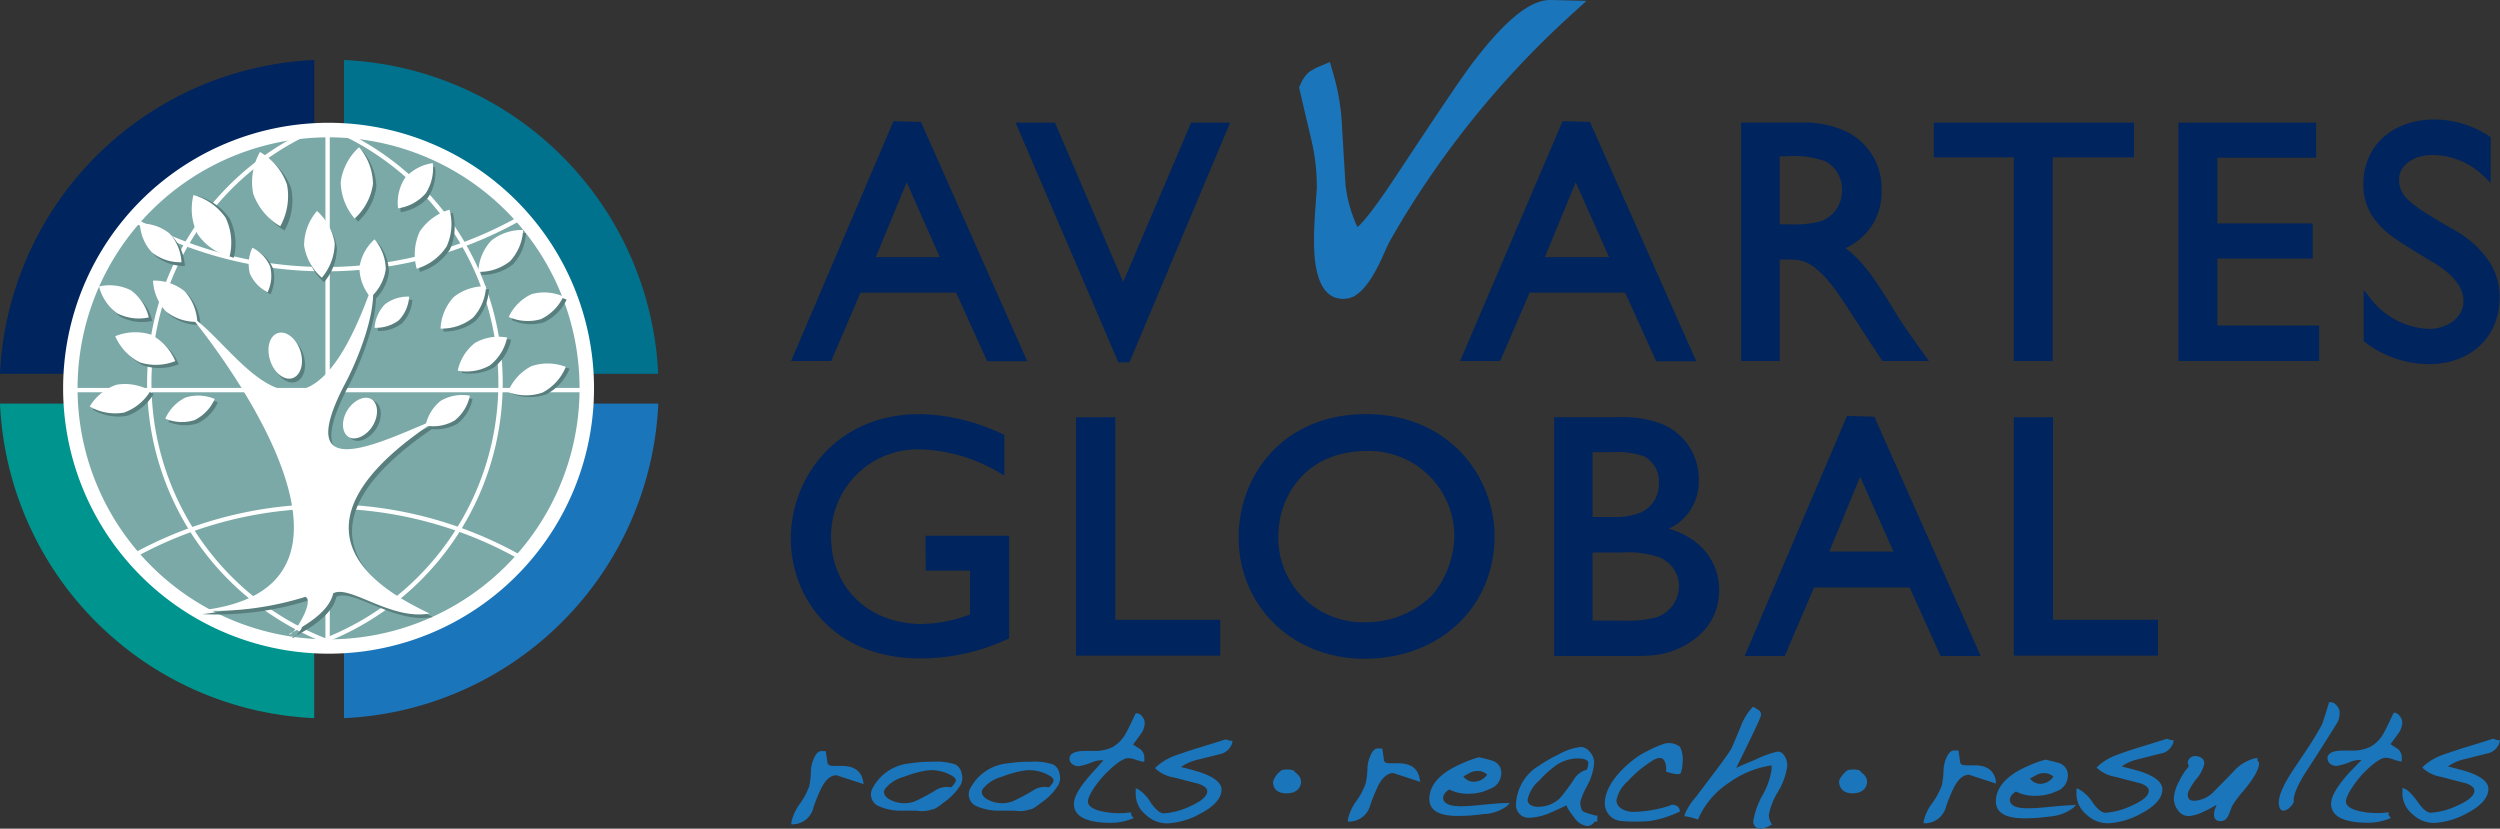<svg xmlns="http://www.w3.org/2000/svg" viewBox="0 0 281.98 93.47"><rect x="0" y="0" width="281.98" height="93.47" fill="#333333" stroke="none"/><defs><style>.bf924e94-b765-4a9d-8fac-e36132b6986d{fill:#00728e;}.a200c328-b868-4db2-a117-ad865b906625{fill:#00245d;}.e80bd1ed-412c-42dd-aaa9-a20786f6cb30{fill:#1b75bb;}.bf8bda00-d5b0-4f67-ab23-fbd1f7d8dce1{fill:#00948e;}.b6dfe481-f761-45b4-98d4-b493acf68148{fill:#fff;}.aa7a9794-cd6a-4245-adbc-ff46603e0249{fill:#7aa9a7;}.e7af8805-913f-45f2-a79b-87282dee042d{fill:none;stroke:#fff;stroke-width:0.49px;}.e22141aa-d9b8-4474-bcc7-700a4cf67f62{fill:#587e7e;}</style></defs><g id="a971380b-7f15-4e14-93bb-cc6c3622de03" data-name="Layer 2"><g id="edbada26-54d8-43d8-b495-a2a313d96ce5" data-name="Layer 1"><path class="bf924e94-b765-4a9d-8fac-e36132b6986d" d="M38.8 15.86a28.08 28.08.0 0126.34 26.3h9.1A37.16 37.16.0 0038.8 6.77z"/><path class="a200c328-b868-4db2-a117-ad865b906625" d="M9.1 42.16a28.09 28.09.0 0126.34-26.3V6.77A37.16 37.16.0 000 42.16z"/><path class="e80bd1ed-412c-42dd-aaa9-a20786f6cb30" d="M65.15 45.52A28.07 28.07.0 0138.8 71.92V81A37.17 37.17.0 0074.25 45.52z"/><path class="bf8bda00-d5b0-4f67-ab23-fbd1f7d8dce1" d="M35.44 71.92A28.09 28.09.0 019.09 45.52H0A37.15 37.15.0 0035.44 81z"/><path class="b6dfe481-f761-45b4-98d4-b493acf68148" d="M67 43.79A29.94 29.94.0 1037.05 73.73 29.93 29.93.0 0067 43.79z"/><path class="aa7a9794-cd6a-4245-adbc-ff46603e0249" d="M65.37 43.8a28.31 28.31.0 10-28.3 28.31A28.3 28.3.0 0065.37 43.8z"/><path class="e7af8805-913f-45f2-a79b-87282dee042d" d="M37.06 72.39a31.21 31.21.0 01-2.13-57.53"/><path class="e7af8805-913f-45f2-a79b-87282dee042d" d="M36.16 72.42A31.21 31.21.0 0038.45 14.9"/><path class="e7af8805-913f-45f2-a79b-87282dee042d" d="M15.21 62.61a44.79 44.79.0 0143.28.15"/><path class="e7af8805-913f-45f2-a79b-87282dee042d" d="M15.21 24.87a44.57 44.57.0 0021.5 5.49 44.57 44.57.0 0021.7-5.6"/><line class="e7af8805-913f-45f2-a79b-87282dee042d" x1="36.95" y1="15.01" x2="36.95" y2="72.57"/><line class="e7af8805-913f-45f2-a79b-87282dee042d" x1="8.15" y1="44" x2="65.7" y2="44"/><path class="e22141aa-d9b8-4474-bcc7-700a4cf67f62" d="M64.24 41.59a5.72 5.72.0 01-2.62 2.89 5.7 5.7.0 01-3.9-.07 5.66 5.66.0 012.62-2.89A5.7 5.7.0 0164.24 41.59z"/><path class="e22141aa-d9b8-4474-bcc7-700a4cf67f62" d="M57.65 38.32a5.38 5.38.0 01-1.94 3.13 5.41 5.41.0 01-3.64.6A5.38 5.38.0 0154 38.92 5.41 5.41.0 0157.65 38.32z"/><path class="e22141aa-d9b8-4474-bcc7-700a4cf67f62" d="M53.3 45a4.76 4.76.0 01-1.72 2.8 4.81 4.81.0 01-3.24.54 4.82 4.82.0 011.72-2.8A4.81 4.81.0 0153.3 45z"/><path class="e22141aa-d9b8-4474-bcc7-700a4cf67f62" d="M46.51 33.82a4.2 4.2.0 01-1.16 2.64 4.22 4.22.0 01-2.75.87 4.2 4.2.0 011.16-2.64A4.22 4.22.0 0146.51 33.82z"/><path class="e22141aa-d9b8-4474-bcc7-700a4cf67f62" d="M63.91 33.8a5.31 5.31.0 01-2.58 2.56 5.27 5.27.0 01-3.62-.26 5.31 5.31.0 012.57-2.56A5.37 5.37.0 0163.91 33.8z"/><path class="e22141aa-d9b8-4474-bcc7-700a4cf67f62" d="M55.15 32.62a5.61 5.61.0 01-1.48 3.55A5.61 5.61.0 0150 37.39a5.67 5.67.0 011.48-3.55A5.62 5.62.0 0155.15 32.62z"/><path class="e22141aa-d9b8-4474-bcc7-700a4cf67f62" d="M59.32 26.3a5.55 5.55.0 01-1.46 3.51A5.51 5.51.0 0154.26 31a5.55 5.55.0 011.46-3.51 5.58 5.58.0 013.6-1.19z"/><path class="e22141aa-d9b8-4474-bcc7-700a4cf67f62" d="M51.06 24a6.11 6.11.0 01-.33 4.17 6.15 6.15.0 01-3.36 2.5 6.11 6.11.0 01.33-4.17A6.15 6.15.0 0151.06 24z"/><path class="e22141aa-d9b8-4474-bcc7-700a4cf67f62" d="M49.07 18.84a5.15 5.15.0 01-.78 3.43 5.15 5.15.0 01-3.09 1.66A5.15 5.15.0 0146 20.5a5.15 5.15.0 013.07-1.66z"/><path class="e22141aa-d9b8-4474-bcc7-700a4cf67f62" d="M10.48 46.21a5.74 5.74.0 003.85.69 5.72 5.72.0 003-2.46 5.7 5.7.0 00-3.85-.68 5.72 5.72.0 00-3 2.45z"/><path class="e22141aa-d9b8-4474-bcc7-700a4cf67f62" d="M13.4 38.28a5.91 5.91.0 002.77 2.95 5.89 5.89.0 004-.15 5.94 5.94.0 00-2.78-2.95A5.93 5.93.0 0013.4 38.28z"/><path class="e22141aa-d9b8-4474-bcc7-700a4cf67f62" d="M19 47.58a4.76 4.76.0 003.28.17 4.79 4.79.0 002.29-2.36 4.83 4.83.0 00-3.28-.17A4.79 4.79.0 0019 47.58z"/><path class="e22141aa-d9b8-4474-bcc7-700a4cf67f62" d="M11.56 32.71a5.33 5.33.0 002 3 5.32 5.32.0 003.62.49 5.33 5.33.0 00-2-3A5.32 5.32.0 0011.56 32.71z"/><path class="e22141aa-d9b8-4474-bcc7-700a4cf67f62" d="M17.61 32a5.51 5.51.0 001.45 3.46 5.44 5.44.0 003.55 1.19 5.49 5.49.0 00-1.44-3.46A5.46 5.46.0 0017.61 32z"/><path class="e22141aa-d9b8-4474-bcc7-700a4cf67f62" d="M22.31 22.12a6.48 6.48.0 00.45 4.4 6.45 6.45.0 003.61 2.55 6.48 6.48.0 00-.45-4.4 6.45 6.45.0 00-3.61-2.55z"/><path class="e22141aa-d9b8-4474-bcc7-700a4cf67f62" d="M16.16 25.59a5.13 5.13.0 001.35 3.26A5.17 5.17.0 0020.85 30a5.18 5.18.0 00-1.35-3.25 5.21 5.21.0 00-3.34-1.16z"/><path class="e22141aa-d9b8-4474-bcc7-700a4cf67f62" d="M28.8 28.17a4.26 4.26.0 00-.29 2.9 4.28 4.28.0 002 2.12 4.26 4.26.0 00.29-2.9 4.23 4.23.0 00-2-2.12z"/><path class="e22141aa-d9b8-4474-bcc7-700a4cf67f62" d="M42.6 27.36a5.29 5.29.0 00-1.7 3.17 5.21 5.21.0 001.26 3.37 5.24 5.24.0 001.71-3.17A5.29 5.29.0 0042.6 27.36z"/><path class="e22141aa-d9b8-4474-bcc7-700a4cf67f62" d="M40.86 17a6.45 6.45.0 00-2.07 3.91A6.48 6.48.0 0040.38 25a6.5 6.5.0 002.07-3.91A6.48 6.48.0 0040.86 17z"/><path class="e22141aa-d9b8-4474-bcc7-700a4cf67f62" d="M36 24.31a6.07 6.07.0 00-1.45 3.88 6.07 6.07.0 002 3.64A6 6 0 0038 28a6 6 0 00-2-3.69z"/><path class="e22141aa-d9b8-4474-bcc7-700a4cf67f62" d="M29.81 17.63a7 7 0 00-.76 4.71A6.94 6.94.0 0032.1 26a7 7 0 00.76-4.71 6.94 6.94.0 00-3.05-3.66z"/><path class="e22141aa-d9b8-4474-bcc7-700a4cf67f62" d="M21.8 36s25.66 30.68 1 33.27a34.89 34.89.0 0012-1.55c1.12.44-1.44 4.63-1.86 4.21 2.88-1.44 4.67-3 5-4.61 1.9-1 6.52 3.08 10.87 2.28-3.8-1.89-19.15-9 1.3-22.13-5.78 2.25-17 8.37-11.05-3.45 1.39-2.5 3.8-8.2 3.28-11.56C34.57 54.77 27.67 39.84 21.8 36z"/><path class="e22141aa-d9b8-4474-bcc7-700a4cf67f62" d="M34.22 40c.45 1.39.06 2.78-.87 3.08s-2.08-.57-2.53-2-.07-2.78.87-3.09S33.76 38.58 34.22 40z"/><path class="e22141aa-d9b8-4474-bcc7-700a4cf67f62" d="M39.61 46.55c.72-1.17 2-1.72 2.74-1.23s.83 1.83.1 3-2 1.72-2.74 1.23S38.88 47.72 39.61 46.55z"/><path class="b6dfe481-f761-45b4-98d4-b493acf68148" d="M63.82 41.38a5.71 5.71.0 01-2.63 2.9 5.7 5.7.0 01-3.9-.07 5.72 5.72.0 012.62-2.9A5.73 5.73.0 0163.82 41.38z"/><path class="b6dfe481-f761-45b4-98d4-b493acf68148" d="M57.2 38.07a5.4 5.4.0 01-1.94 3.14 5.38 5.38.0 01-3.63.6 5.38 5.38.0 011.94-3.13A5.35 5.35.0 0157.2 38.07z"/><path class="b6dfe481-f761-45b4-98d4-b493acf68148" d="M53 44.63a4.82 4.82.0 01-1.72 2.8A4.81 4.81.0 0148 48a4.82 4.82.0 011.72-2.8A4.81 4.81.0 0153 44.63z"/><path class="b6dfe481-f761-45b4-98d4-b493acf68148" d="M46.15 33.46A4.24 4.24.0 0145 36.11a4.25 4.25.0 01-2.75.86 4.22 4.22.0 011.16-2.64A4.22 4.22.0 0146.15 33.46z"/><path class="b6dfe481-f761-45b4-98d4-b493acf68148" d="M63.55 33.44A5.31 5.31.0 0161 36a5.3 5.3.0 01-3.62-.25 5.31 5.31.0 012.57-2.57A5.36 5.36.0 0163.55 33.44z"/><path class="b6dfe481-f761-45b4-98d4-b493acf68148" d="M54.82 32.29a5.61 5.61.0 01-1.48 3.55 5.61 5.61.0 01-3.65 1.22 5.61 5.61.0 011.48-3.55 5.62 5.62.0 013.65-1.22z"/><path class="b6dfe481-f761-45b4-98d4-b493acf68148" d="M59 25.94a5.55 5.55.0 01-1.46 3.51 5.5 5.5.0 01-3.6 1.21 5.55 5.55.0 011.46-3.51A5.58 5.58.0 0159 25.94z"/><path class="b6dfe481-f761-45b4-98d4-b493acf68148" d="M50.7 23.65a6.08 6.08.0 01-.33 4.16A6.15 6.15.0 0147 30.31a6.18 6.18.0 01.33-4.17 6.11 6.11.0 013.37-2.49z"/><path class="b6dfe481-f761-45b4-98d4-b493acf68148" d="M48.81 18.4A5.14 5.14.0 0148 21.83a5.17 5.17.0 01-3.1 1.67 5.15 5.15.0 01.78-3.43 5.14 5.14.0 013.13-1.67z"/><path class="b6dfe481-f761-45b4-98d4-b493acf68148" d="M10.12 45.85a5.74 5.74.0 003.85.69 5.72 5.72.0 003-2.45 5.68 5.68.0 00-3.85-.69 5.72 5.72.0 00-3 2.45z"/><path class="b6dfe481-f761-45b4-98d4-b493acf68148" d="M13 37.92a5.91 5.91.0 002.77 2.95 5.91 5.91.0 004-.14 6 6 0 00-2.77-3A6 6 0 0013 37.92z"/><path class="b6dfe481-f761-45b4-98d4-b493acf68148" d="M18.65 47.22a4.76 4.76.0 003.28.17A4.79 4.79.0 0024.22 45a4.83 4.83.0 00-3.28-.17 4.79 4.79.0 00-2.29 2.39z"/><path class="b6dfe481-f761-45b4-98d4-b493acf68148" d="M11.17 32.31a5.38 5.38.0 002 3 5.3 5.3.0 003.61.49 5.33 5.33.0 00-2-3.05A5.39 5.39.0 0011.17 32.31z"/><path class="b6dfe481-f761-45b4-98d4-b493acf68148" d="M17.26 31.65a5.47 5.47.0 001.44 3.46 5.44 5.44.0 003.55 1.19 5.49 5.49.0 00-1.44-3.46 5.44 5.44.0 00-3.55-1.19z"/><path class="b6dfe481-f761-45b4-98d4-b493acf68148" d="M21.82 22a6.44 6.44.0 00.46 4.4 6.45 6.45.0 003.61 2.55 6.48 6.48.0 00-.45-4.4A6.49 6.49.0 0021.82 22z"/><path class="b6dfe481-f761-45b4-98d4-b493acf68148" d="M15.78 25.21a5.1 5.1.0 001.35 3.25 5.14 5.14.0 003.34 1.12 5.18 5.18.0 00-1.35-3.25 5.14 5.14.0 00-3.34-1.12z"/><path class="b6dfe481-f761-45b4-98d4-b493acf68148" d="M28.47 27.94a4.26 4.26.0 00-.29 2.9 4.28 4.28.0 002 2.12 4.26 4.26.0 00.29-2.9 4.28 4.28.0 00-2-2.12z"/><path class="b6dfe481-f761-45b4-98d4-b493acf68148" d="M42.24 27a5.29 5.29.0 00-1.7 3.17 5.27 5.27.0 001.26 3.37 5.24 5.24.0 001.71-3.17A5.29 5.29.0 0042.24 27z"/><path class="b6dfe481-f761-45b4-98d4-b493acf68148" d="M40.5 16.61a6.45 6.45.0 00-2.07 3.91A6.48 6.48.0 0040 24.65a6.5 6.5.0 002.07-3.91A6.48 6.48.0 0040.5 16.61z"/><path class="b6dfe481-f761-45b4-98d4-b493acf68148" d="M35.75 23.8a6 6 0 00-1.45 3.88 6 6 0 002 3.64 6.07 6.07.0 001.45-3.88 6.11 6.11.0 00-2-3.64z"/><path class="b6dfe481-f761-45b4-98d4-b493acf68148" d="M29.32 17.14a6.93 6.93.0 00-.76 4.71 6.94 6.94.0 003.05 3.67 7 7 0 00.76-4.71 6.94 6.94.0 00-3.05-3.67z"/><path class="b6dfe481-f761-45b4-98d4-b493acf68148" d="M21.44 35.6s25.66 30.69 1 33.27a34.89 34.89.0 0012-1.55c1.12.44-1.44 4.63-1.86 4.21 2.88-1.44 4.67-3 5-4.61 1.89-1 6.51 3.08 10.86 2.28-3.8-1.89-19.15-9 1.3-22.13-5.78 2.25-17 8.37-11-3.45 1.38-2.5 3.79-8.2 3.28-11.56-7.81 22.35-14.71 7.42-20.58 3.54z"/><path class="b6dfe481-f761-45b4-98d4-b493acf68148" d="M33.87 39.56c.46 1.4.06 2.78-.87 3.09s-2.08-.58-2.53-2-.07-2.78.87-3.08S33.41 38.16 33.87 39.56z"/><path class="b6dfe481-f761-45b4-98d4-b493acf68148" d="M39.18 46.27c.73-1.17 2-1.72 2.74-1.23s.83 1.83.11 3-2 1.72-2.74 1.23S38.46 47.44 39.18 46.27z"/><path class="e80bd1ed-412c-42dd-aaa9-a20786f6cb30" d="M174.86.0c-2.28.0-5.07 2.25-8.76 7.1C164.72 8.92 162 13 157.66 19.55c-2.78 4.23-4 5.61-4.55 6.06a15.38 15.38.0 01-1.35-4.79l-.38-6.33A25.14 25.14.0 00150.29 8L150 7l-1 .42a6.34 6.34.0 00-1.39.74 3.92 3.92.0 00-.94 1.38l-.15.31.08.33c.43 1.87.87 3.72 1.3 5.54a23.42 23.42.0 01.63 5.41L148.33 24c-.08 1.11-.12 2.1-.12 2.95.0 1.67.0 6.76 3.28 6.76a2.82 2.82.0 001.3-.33c1.08-.65 2.11-2.1 3.15-4.42.44-1 .7-1.55.8-1.73a103.86 103.86.0 0120.41-25.5L178.94.1z"/><path class="a200c328-b868-4db2-a117-ad865b906625" d="M100.78 13.67 89.23 40.72h4.52L97.06 33h10.78l3.51 7.75h4.52l-12-27zM106 29H98.78l3.49-8.44z"/><polygon class="a200c328-b868-4db2-a117-ad865b906625" points="126.69 31.81 118.99 13.83 114.55 13.83 126.14 40.87 127.39 40.87 138.75 13.83 134.35 13.83 126.69 31.81"/><path class="a200c328-b868-4db2-a117-ad865b906625" d="M176.25 13.67 164.69 40.72h4.52L172.53 33H183.3l3.51 7.75h4.52l-12-27zM181.49 29h-7.24l3.48-8.44z"/><path class="a200c328-b868-4db2-a117-ad865b906625" d="M213.64 35l-.15-.25c-1.79-2.88-3.22-5.19-5.34-6.77a6.82 6.82.0 004.07-6.54 7.08 7.08.0 00-4.3-6.75 11.4 11.4.0 00-4.64-.87h-6.89v26.9h4.35V29.27h.69c1.77.0 2.94.0 5.43 3.2.49.65 2 2.92 3.27 4.92.9 1.38 1.75 2.67 2.11 3.2l.09.13h5.23l-.94-1.32C215.25 37.48 214.62 36.6 213.64 35zm-12.9-17.37h.85a10.25 10.25.0 014.34.58 3.57 3.57.0 011.83 3.23 3.65 3.65.0 01-2.31 3.49 11.41 11.41.0 01-3.55.37h-1.16z"/><polygon class="a200c328-b868-4db2-a117-ad865b906625" points="218.12 17.75 227.14 17.75 227.14 40.72 231.53 40.72 231.53 17.75 240.7 17.75 240.7 13.83 218.12 13.83 218.12 17.75"/><polygon class="a200c328-b868-4db2-a117-ad865b906625" points="250.1 29.16 260.85 29.16 260.85 25.2 250.1 25.2 250.1 17.79 261.24 17.79 261.24 13.83 245.71 13.83 245.71 40.72 261.58 40.72 261.58 36.72 250.1 36.72 250.1 29.16"/><path class="a200c328-b868-4db2-a117-ad865b906625" d="M277 26.05c-5.17-3-6.4-3.82-6.4-5.83.0-1.59 1.63-2.74 3.86-2.74a8.46 8.46.0 015.95 2.65l.52.5V15.47l-.14-.09a11.28 11.28.0 00-6.22-1.9c-4.74.0-8 3-8 7.28a6.39 6.39.0 001.38 4.12c1.21 1.53 2.46 2.29 6.6 4.78 1.24.73 3.31 2.27 3.31 4.28S275.83 37.1 274 37.1a8.84 8.84.0 01-6.86-3.74l-.54-.68v5.81l.12.09A12 12 0 00274 41.07c4.67.0 7.93-3.08 7.93-7.48a7.2 7.2.0 00-1.48-4.53A11.31 11.31.0 00277 26.05z"/><path class="e80bd1ed-412c-42dd-aaa9-a20786f6cb30" d="M269.1 85.47a2.85 2.85.0 01.75.15 5.94 5.94.0 00.88.26h.17v-.37a1.23 1.23.0 00-.53-1.1c-.26-.16-.5-.31-.74-.48.58-.77.9-1.22 1-1.37a2.32 2.32.0 00.33-1.09 1.14 1.14.0 00-.28-.69.84.84.0 00-.63-.4H270l-.06.11c-.56 1.2-.92 1.94-1.08 2.2a3.9 3.9.0 01-1.48 1.53 4.55 4.55.0 01-2.15.44h-.46a4.47 4.47.0 00-.47.0c-1.18.0-1.78.3-1.78.88a.77.77.0 00.34.63 1.12 1.12.0 00.67.22 6.47 6.47.0 001.6-.47 2.89 2.89.0 011-.2h.23L265 87.12c-1.39 1.55-2.07 2.7-2.07 3.53.0 1.43 1.42 2.15 4.21 2.15a6.55 6.55.0 002.3-.44l.23-.09-.15-.2c-.1-.13-.12-.18-.13-.18l.06-.25h-.27a6.16 6.16.0 01-.95.07 9.15 9.15.0 01-2.2-.24c-.95-.24-1.43-.6-1.43-1.08s.6-1.62 1.8-3C267.9 85.82 268.69 85.47 269.1 85.47z"/><path class="e80bd1ed-412c-42dd-aaa9-a20786f6cb30" d="M263.71 81.35a2.43 2.43.0 00.17-1.17 1.2 1.2.0 00-.38-.66.85.85.0 00-.71-.32h-.12v.12c-.4 1.32-.66 2.13-.78 2.42a39.37 39.37.0 01-2.15 3.47l-1.1 1.65c-1.19 1.8-1.72 3.08-1.59 3.94.21 1.47 1.75.0 1.67-.49s.39-1.75 1.41-3.3C261.37 85.11 263.65 81.52 263.71 81.35z"/><path class="e80bd1ed-412c-42dd-aaa9-a20786f6cb30" d="M246.87 92.05a4.73 4.73.0 001.86-.6c.12.0.55-.27 1.29-.67-.18.44-.19.48-.19.48a1.65 1.65.0 00-.1.64.64.64.0 00.69.71.87.87.0 00.62-.2 1.69 1.69.0 00.36-.56c.13-.31.25-.63.35-.91a11.7 11.7.0 011.26-1.7c1.21-1.44 1.79-2.47 1.79-3.15V86l-.16-.18v-.31h-.22a4.82 4.82.0 00-2.51 1.52c-1 1.06-1.77 1.79-2.16 2.21a3.24 3.24.0 01-2.25 1.08c-.52.0-.74-.21-.74-.72.0-.15.11-.57.87-1.62a4 4 0 001-1.87.75.75.0 00-.32-.62 1.1 1.1.0 00-.66-.21.84.84.0 00-.89.67v.08.07a.77.77.0 01.1.23.4.4.0 010 .15 6.44 6.44.0 00-1.06 1.63 4.65 4.65.0 00-.61 1.89 2.27 2.27.0 00.45 1.37A1.47 1.47.0 00246.87 92.05z"/><path class="e80bd1ed-412c-42dd-aaa9-a20786f6cb30" d="M233.74 90.82c-.44.0-1.49.08-3.19.25-.7.07-1.33.1-1.85.1-2 0-2-.75-2-1s.23-.64.69-.89a4.58 4.58.0 002.37.47 5.12 5.12.0 002.14-.48 1.87 1.87.0 001.33-1.67 1.43 1.43.0 00-.93-1.52c-.26-.08-.77-.22-1.54-.39h-.09a13.83 13.83.0 00-2.3.88c-2.15 1-3.25 2.33-3.25 3.81.0 1.28 1.09 1.92 3.21 1.92a19.9 19.9.0 002.9-.21 4.9 4.9.0 002.65-1l.28-.32zm-3.58-2.41a1.43 1.43.0 01-1.19-.6l.73-.4a1.94 1.94.0 01.91-.21 1.52 1.52.0 011 .4A1.82 1.82.0 01230.16 88.41z"/><path class="e80bd1ed-412c-42dd-aaa9-a20786f6cb30" d="M225.11 88.07c-.19-1.16-1-1.75-2.42-1.75h-.08-.25-.61c-.51.0-.62-.18-.65-.3l-.2-1.37h-.52c-.36.0-.65.34-.89.95a3.73 3.73.0 00-.27 1.17 9.3 9.3.0 01-.19 1.78 8.4 8.4.0 01-1.06 2 5.58 5.58.0 00-1 2.09v.22h.21a2.48 2.48.0 002.33-1.92 17.51 17.51.0 01.94-2.25c.48-.85 1-1.3 1.63-1.31l3.06 1z"/><path class="e80bd1ed-412c-42dd-aaa9-a20786f6cb30" d="M241.78 87.14c-.35-.14-1.16-.36-2.47-.69a5.07 5.07.0 011.88-.82l2.49-.63a1.8 1.8.0 001.47-1.32v-.2h-.2a1.18 1.18.0 01-.45-.14h-.07-.08c-.26.09-1.12.36-2.56.8s-2.37.76-3 1a6.43 6.43.0 00-2.19 1.3l-.11.12.11.13a4.07 4.07.0 002 .93c2.66.7 2.66.69 2.65.68.74.22 1.12.52 1.12.89.0.56-.7 1.15-2 1.71a8 8 0 01-2.92.77c-.38.0-.87-.39-1.41-1.15A4.44 4.44.0 00234.45 89l-.24-.09v.52a3 3 0 001.11 2.43 3.51 3.51.0 002.45 1 8.47 8.47.0 003.69-1.08c1.62-.84 2.44-1.77 2.44-2.77C243.87 88.27 243.18 87.66 241.78 87.14z"/><path class="e80bd1ed-412c-42dd-aaa9-a20786f6cb30" d="M278.58 87.14c-.35-.14-1.16-.36-2.47-.69a5.1 5.1.0 011.87-.82l2.49-.63a1.8 1.8.0 001.47-1.32v-.2h-.2a1.08 1.08.0 01-.45-.14h-.08-.08c-.25.09-1.11.36-2.55.8s-2.38.76-3.05 1a6.39 6.39.0 00-2.2 1.3l-.11.12.11.13a4.07 4.07.0 002 .93c2.65.7 2.66.69 2.65.68.74.22 1.11.52 1.11.89.0.56-.69 1.15-2 1.71a8 8 0 01-2.93.77c-.38.0-.87-.39-1.41-1.15-.66-.92-1.16-1.43-1.54-1.56l-.23-.09v.52a3 3 0 001.12 2.43 3.49 3.49.0 002.44 1 8.47 8.47.0 003.69-1.08c1.62-.84 2.44-1.77 2.44-2.77C280.66 88.27 280 87.66 278.58 87.14z"/><path class="e80bd1ed-412c-42dd-aaa9-a20786f6cb30" d="M105.17 91.28s.11.17 1.35-.82a6.46 6.46.0 001.87-2 1.75 1.75.0 00.07-1.23 1.39 1.39.0 00-.69-1 6.66 6.66.0 00-2.55-.31 15.19 15.19.0 00-2.58.18 5.3 5.3.0 00-4.17 2.71 1.45 1.45.0 00.74 2.16 6.37 6.37.0 002.21.47c.36.0 1 0 2 0A3.45 3.45.0 00105.17 91.28zm2.59-3.08a2.09 2.09.0 01-.49.61 2.35 2.35.0 00-1.87.41 23.71 23.71.0 01-2.22 1.17 3.43 3.43.0 01-2.72-.16 1.59 1.59.0 01-.65-.53.68.68.0 010-.7 4 4 0 012.11-1.37 12.62 12.62.0 012.62-.73 4.53 4.53.0 012.63.49C108 87.79 107.81 88.1 107.76 88.2z"/><path class="e80bd1ed-412c-42dd-aaa9-a20786f6cb30" d="M116.2 91.28s.1.17 1.35-.82a6.46 6.46.0 001.87-2 1.75 1.75.0 00.07-1.23 1.38 1.38.0 00-.7-1 6.6 6.6.0 00-2.55-.31 15.14 15.14.0 00-2.57.18 5.3 5.3.0 00-4.17 2.71 1.45 1.45.0 00.74 2.16 6.37 6.37.0 002.21.47c.36.0 1 0 2 0A3.46 3.46.0 00116.2 91.28zm2.59-3.08a2.09 2.09.0 01-.49.61 2.35 2.35.0 00-1.87.41 23.71 23.71.0 01-2.22 1.17 3.43 3.43.0 01-2.72-.16 1.59 1.59.0 01-.65-.53.68.68.0 010-.7 4 4 0 012.11-1.37 12.62 12.62.0 012.62-.73 4.53 4.53.0 012.63.49C119 87.79 118.83 88.1 118.79 88.2z"/><path class="e80bd1ed-412c-42dd-aaa9-a20786f6cb30" d="M127.27 85.51a2.85 2.85.0 01.75.15 6.55 6.55.0 00.87.25h.18v-.36a1.23 1.23.0 00-.53-1.1c-.26-.15-.5-.31-.74-.47.57-.77.9-1.22 1-1.37a2.23 2.23.0 00.32-1.08 1.16 1.16.0 00-.27-.68.81.81.0 00-.63-.4h-.12l-.05.11c-.56 1.19-.93 1.93-1.08 2.18a4 4 0 01-1.48 1.53 4.7 4.7.0 01-2.15.43h-.46a4.47 4.47.0 00-.47.0c-1.18.0-1.78.29-1.78.88a.75.75.0 00.34.62 1.1 1.1.0 00.67.22 6.47 6.47.0 001.6-.47 2.89 2.89.0 011-.2h.23l-1.27 1.41c-1.39 1.54-2.07 2.69-2.07 3.51.0 1.42 1.42 2.14 4.21 2.14a6.5 6.5.0 002.29-.44l.24-.09-.16-.2c-.09-.13-.11-.18-.12-.17v-.26h-.26a7.75 7.75.0 01-1 .07 9.27 9.27.0 01-2.2-.24c-.94-.24-1.42-.6-1.42-1.08s.6-1.61 1.79-2.93C126.06 85.85 126.86 85.51 127.27 85.51z"/><path class="e80bd1ed-412c-42dd-aaa9-a20786f6cb30" d="M97.36 88.14c-.2-1.16-1-1.75-2.42-1.75h-.09-.25H94c-.52.0-.62-.19-.66-.3l-.2-1.37h-.52c-.35.0-.64.35-.89 1a3.39 3.39.0 00-.26 1.17 10.34 10.34.0 01-.19 1.78 8 8 0 01-1.07 2 5.4 5.4.0 00-.95 2.1v.21h.22A2.46 2.46.0 0091.77 91a19.18 19.18.0 01.94-2.25c.48-.86 1-1.3 1.63-1.31l3.07 1z"/><path class="e80bd1ed-412c-42dd-aaa9-a20786f6cb30" d="M135.67 87.21a23.74 23.74.0 00-2.47-.69 5.24 5.24.0 011.88-.83l2.48-.62A1.83 1.83.0 00139 83.74v-.19h-.2a1.25 1.25.0 01-.45-.14h-.07-.08c-.26.09-1.12.36-2.56.8s-2.37.75-3.05 1a6.33 6.33.0 00-2.19 1.3l-.12.12.12.13a4.07 4.07.0 002 .93l2.65.68c.74.22 1.12.52 1.12.88.0.56-.7 1.16-2 1.72a8 8 0 01-2.93.77c-.37.0-.86-.4-1.41-1.15A4.51 4.51.0 00128.34 89l-.24-.08v.52a3 3 0 001.11 2.43 3.49 3.49.0 002.44 1 8.44 8.44.0 003.69-1.07c1.62-.84 2.44-1.77 2.44-2.77C137.75 88.34 137.07 87.73 135.67 87.21z"/><path class="e80bd1ed-412c-42dd-aaa9-a20786f6cb30" d="M178.48 91.45a1.72 1.72.0 01-.22-1.06 8.18 8.18.0 01.76-1.76 6.45 6.45.0 00.79-2.66 1.84 1.84.0 00-.47-1.14 1.4 1.4.0 00-1.06-.58 6.69 6.69.0 00-2.43.82 16.55 16.55.0 00-2.24 1.28A5.3 5.3.0 00171 90.61a1.44 1.44.0 001.6 1.62 6.43 6.43.0 002.19-.53c.34-.14 1-.43 1.88-.86a6.09 6.09.0 00.87 1.33 2.07 2.07.0 001.48 1 1 1 0 00.83-.49h.31v-.55l.06-.14h-.24C178.76 91.68 178.52 91.5 178.48 91.45zm.67-5.39a2 2 0 01-.17.76A2.39 2.39.0 00177.47 88a24 24 0 01-1.5 2 3.48 3.48.0 01-2.52 1 1.57 1.57.0 01-.81-.2.68.68.0 01-.34-.61 3.9 3.9.0 011.31-2.15 11.87 11.87.0 012-1.79 4.41 4.41.0 012.58-.7C179.15 85.61 179.15 86 179.15 86.06z"/><path class="e80bd1ed-412c-42dd-aaa9-a20786f6cb30" d="M188.31 90.88a13.81 13.81.0 01-4.21.69c-.32.0-1.76-.22-1.78-1.32a3.87 3.87.0 011.3-2.15 12.26 12.26.0 012-1.79c.68-.47 1.7-1.3 2.14-.45a2 2 0 01.14 1.16s1.55.57 1.69.13a4.28 4.28.0 00.2-1.18 3.29 3.29.0 00-.29-1.72 2 2 0 00-1.92-.32 14.86 14.86.0 00-2.18 1c-.94.45-4.39 3-4.39 5.68a2 2 0 001.95 2 18.83 18.83.0 003.06.0 11.62 11.62.0 003.47-1.09A.79.79.0 00188.31 90.88z"/><path class="e80bd1ed-412c-42dd-aaa9-a20786f6cb30" d="M169.83 90.58c-.45.0-1.5.08-3.2.25-.7.07-1.32.11-1.85.11-2 0-2-.76-2-1s.23-.64.69-.89a4.6 4.6.0 002.37.47A5.13 5.13.0 00168 89a1.87 1.87.0 001.32-1.67 1.4 1.4.0 00-.93-1.51c-.26-.09-.77-.22-1.53-.4h-.1a14.11 14.11.0 00-2.29.89c-2.16 1-3.25 2.32-3.25 3.81.0 1.27 1.08 1.91 3.2 1.91a19.8 19.8.0 002.9-.21A4.71 4.71.0 00170 90.9l.29-.32zm-3.59-2.41a1.38 1.38.0 01-1.18-.6l.72-.4a1.94 1.94.0 01.91-.21 1.51 1.51.0 011.05.41A1.81 1.81.0 01166.24 88.17z"/><path class="e80bd1ed-412c-42dd-aaa9-a20786f6cb30" d="M160.12 87.83c-.19-1.16-1-1.74-2.42-1.74h-.94c-.51.0-.62-.18-.65-.3l-.2-1.37h-.52c-.36.0-.65.34-.89 1a3.39 3.39.0 00-.26 1.17 9.08 9.08.0 01-.2 1.77 8 8 0 01-1.06 2 5.34 5.34.0 00-.95 2.1v.21h.22a2.47 2.47.0 002.32-1.92 20 20 0 01.94-2.25c.48-.85 1-1.29 1.63-1.31l3.06 1z"/><path class="e80bd1ed-412c-42dd-aaa9-a20786f6cb30" d="M200.47 84.78a11.59 11.59.0 00-2.5.91c-.63.26-1.34.56-2.14.92 2.8-5.65 2.8-5.85 2.8-6a.63.63.0 00-.33-.56l-.45-.27-.12-.06-.1.09a6.64 6.64.0 00-1.33 2.24c-.83 2-1 2.39-1.06 2.46-.23.39-.8 1.2-1.7 2.39l-2.26 3a6.78 6.78.0 00-1.27 2v.18h.19a9.92 9.92.0 011.15.3l.17.06.07-.17a9.35 9.35.0 013.45-4 10.85 10.85.0 014.78-1.94s0 .09.0.15a2.55 2.55.0 010 .31 8.34 8.34.0 01-1 2.87 8.77 8.77.0 00-1.06 2.93.77.77.0 00.85.86 2.4 2.4.0 001.08-.36l.18-.09-.1-.17a1.76 1.76.0 01-.26-.9 7.44 7.44.0 011-2.57 7.7 7.7.0 001.08-2.95 2 2 0 00-.53-1.43A.88.88.0 00200.47 84.78z"/><path class="e80bd1ed-412c-42dd-aaa9-a20786f6cb30" d="M144.59 86.86a2.41 2.41.0 00-1 1.31c0 .49.19 1.31 1.52 1.31s1.64-.82 1.64-1.31a1.19 1.19.0 00-.43-.86c-.36-.33-.44-.43-.45-.43h0A2.76 2.76.0 00144.59 86.86z"/><path class="e80bd1ed-412c-42dd-aaa9-a20786f6cb30" d="M208.43 86.86c-.35.18-1 .94-1 1.31s.2 1.31 1.52 1.31 1.64-.82 1.64-1.31a1.18 1.18.0 00-.42-.86 4.89 4.89.0 01-.45-.43h0A2.77 2.77.0 00208.43 86.86z"/><path class="a200c328-b868-4db2-a117-ad865b906625" d="M104.41 64.36h5V69.3A15.84 15.84.0 01104 70.38c-6 0-10.26-4.06-10.26-9.87a9.78 9.78.0 019.91-9.83 18.54 18.54.0 019.17 2.69l.46.27V49.05l-.19-.08a22.45 22.45.0 00-9.36-2.26c-9.44.0-14.53 7.23-14.53 14 0 6.53 4.59 13.56 14.68 13.56a23.45 23.45.0 009.76-2.18l.18-.08V60.43h-9.44z"/><polygon class="a200c328-b868-4db2-a117-ad865b906625" points="125.8 47.06 121.37 47.06 121.37 73.95 137.63 73.95 137.63 69.91 125.8 69.91 125.8 47.06"/><path class="a200c328-b868-4db2-a117-ad865b906625" d="M154.08 46.71c-9.43.0-14.37 7-14.37 13.87.0 7.82 6.1 13.72 14.18 13.72 8.51.0 14.68-5.82 14.68-13.83C168.57 53.8 163.49 46.71 154.08 46.71zm0 23.47a9.53 9.53.0 01-9.9-9.6c0-4.67 3.13-9.71 10-9.71a9.63 9.63.0 019.86 9.56 10.69 10.69.0 01-2.53 6.73A10.5 10.5.0 01154.12 70.18z"/><path class="a200c328-b868-4db2-a117-ad865b906625" d="M188.22 59.64a5.85 5.85.0 003.39-5.45A6.7 6.7.0 00187 47.66a12.34 12.34.0 00-4.5-.6h-7.2V74h7.59c2.81.0 4.1.0 5.68-.55 1.26-.43 5.34-2.19 5.34-6.92C193.89 63.22 191.69 60.61 188.22 59.64zm-3-1.9a7.49 7.49.0 01-3.39.57h-2.2V51h2.2a9.39 9.39.0 013.61.47 3.19 3.19.0 011.67 3A3.53 3.53.0 01185.22 57.74zM183.06 70h-3.43V62.32h3.24a11 11 0 014.2.51 3.52 3.52.0 012.31 3.3 3.78 3.78.0 01-2.54 3.5A13.17 13.17.0 01183.06 70z"/><path class="a200c328-b868-4db2-a117-ad865b906625" d="M208.33 46.91 196.78 74h4.52l3.31-7.74h10.78l3.5 7.74h4.52l-12-27zm5.24 15.3h-7.24l3.48-8.44z"/><polygon class="a200c328-b868-4db2-a117-ad865b906625" points="231.57 69.91 231.57 47.06 227.14 47.06 227.14 73.95 243.4 73.95 243.4 69.91 231.57 69.91"/></g></g></svg>